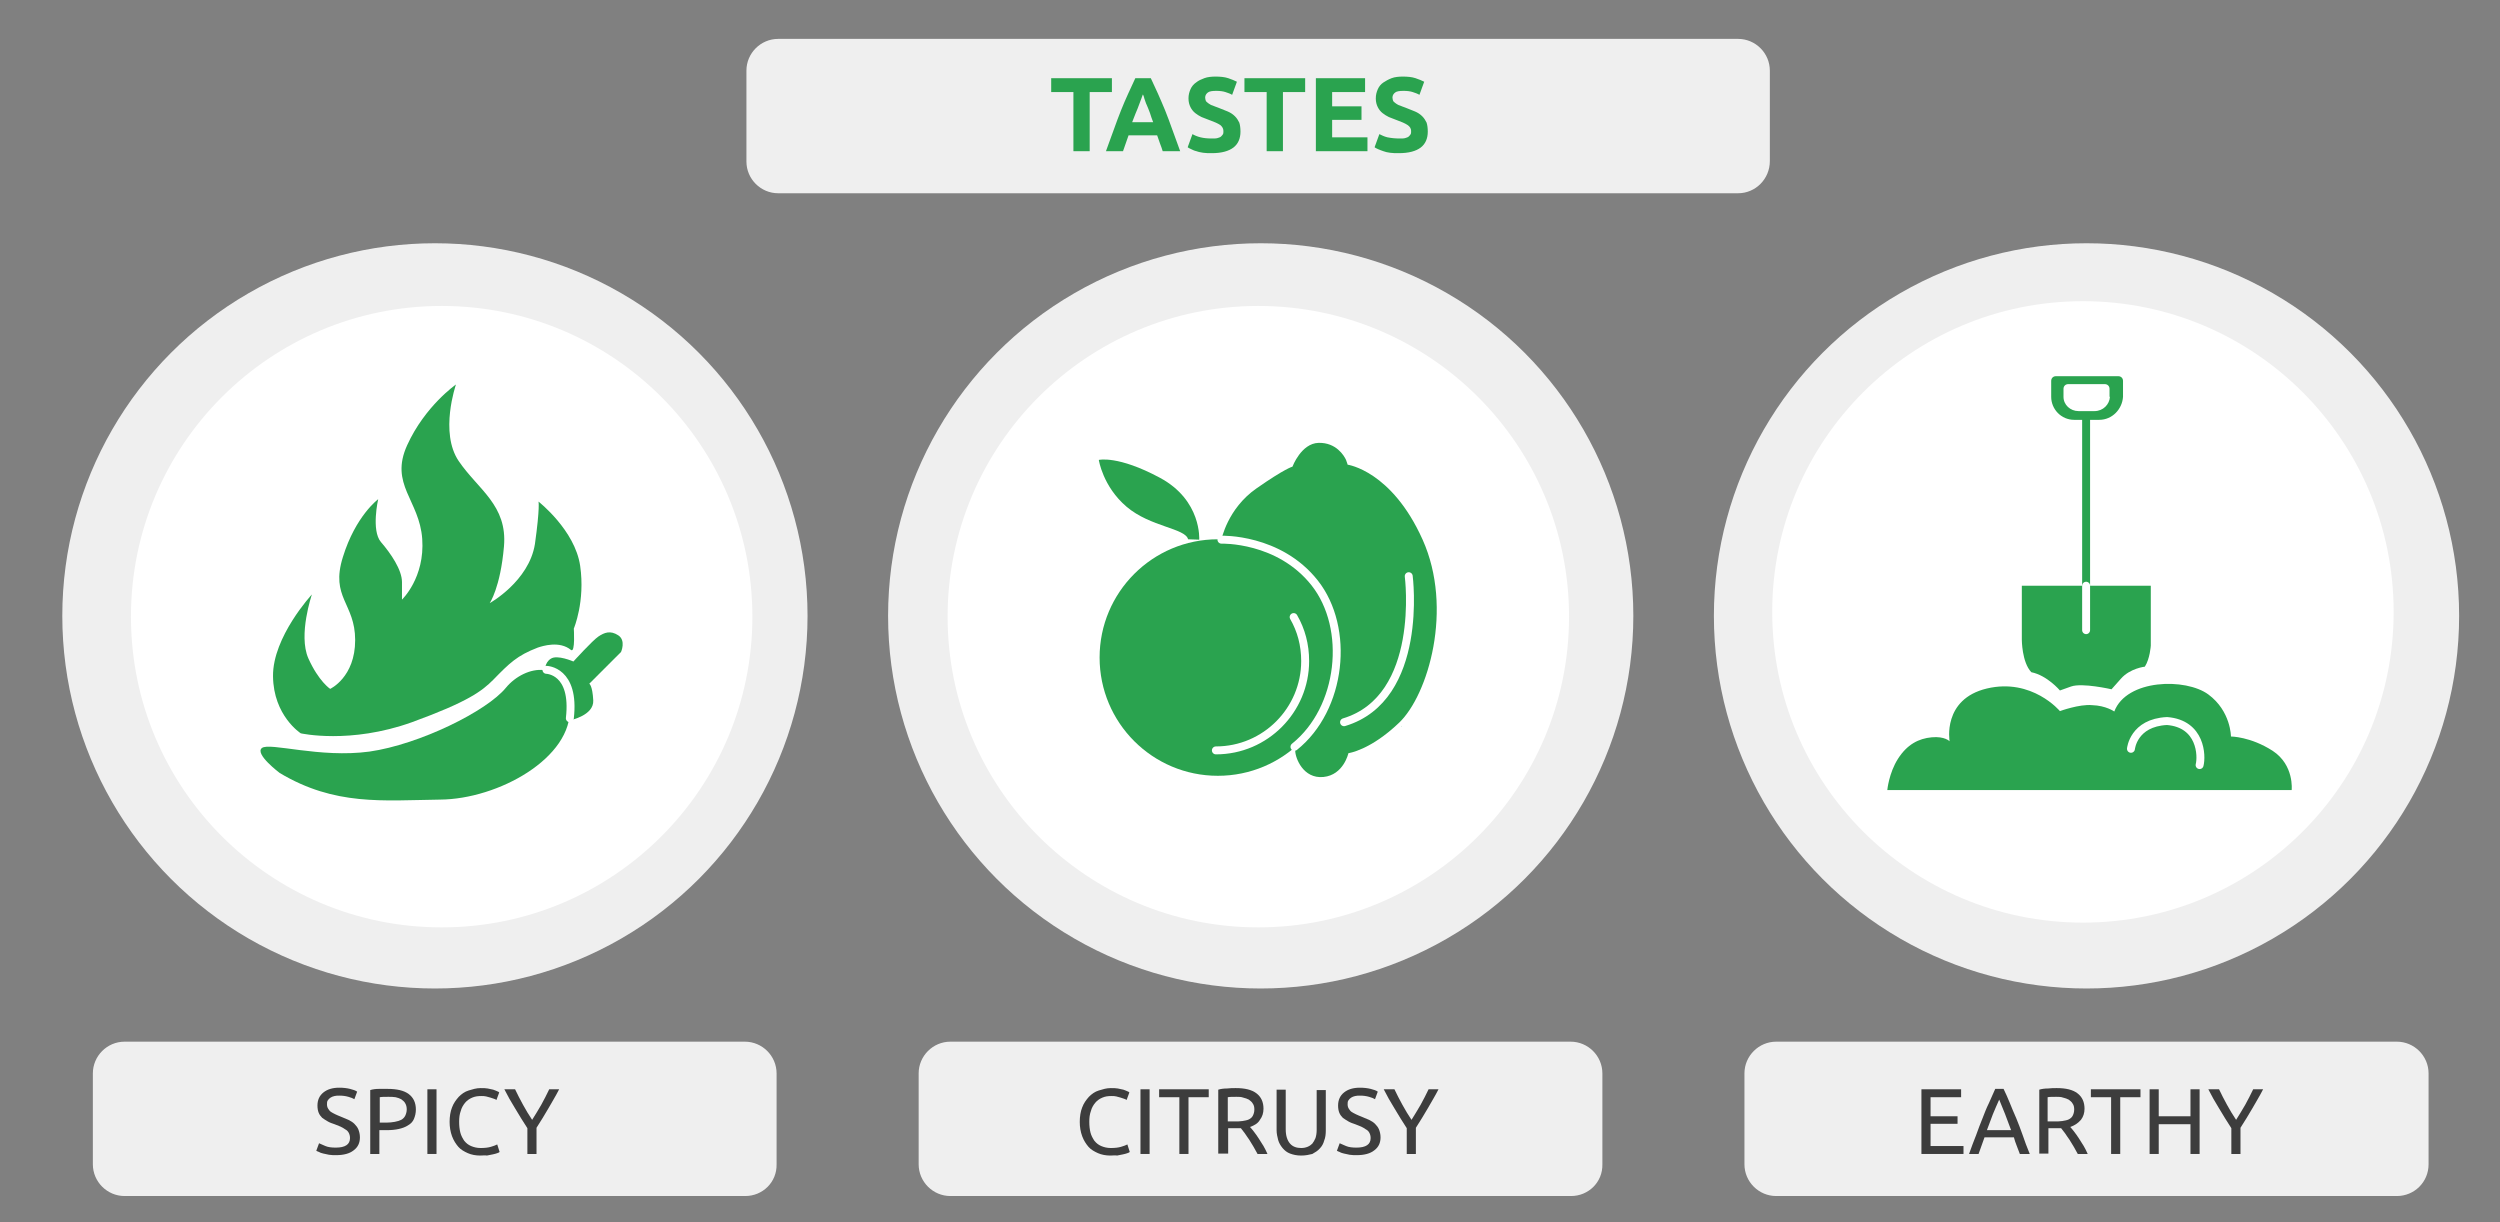 <?xml version="1.0" encoding="utf-8"?>
<!-- Generator: Adobe Illustrator 22.0.1, SVG Export Plug-In . SVG Version: 6.00 Build 0)  -->
<svg version="1.1" id="Слой_1" xmlns="http://www.w3.org/2000/svg" xmlns:xlink="http://www.w3.org/1999/xlink" x="0px" y="0px"
	 viewBox="0 0 630 308" style="enable-background:new 0 0 630 308;" xml:space="preserve">
<rect x="0" y="0" width="630" height="308" fill="#808080" stroke="none"/>
<style type="text/css">
	.st0{fill:#EFEFEF;}
	.st1{fill:none;stroke:#EFEFEF;stroke-width:2;stroke-linecap:round;stroke-linejoin:round;stroke-miterlimit:10;}
	.st2{fill:#2AA34F;}
	.st3{fill:#FFFFFF;}
	.st4{fill:#FFD335;}
	.st5{fill:#545454;}
	.st6{fill:none;stroke:#545454;stroke-width:2;stroke-linecap:round;stroke-linejoin:round;stroke-miterlimit:10;}
	.st7{fill:none;stroke:#2AA34F;stroke-width:2;stroke-linecap:round;stroke-linejoin:round;stroke-miterlimit:10;}
	.st8{fill:none;stroke:#3D3D3D;stroke-linecap:round;stroke-linejoin:round;stroke-miterlimit:10;}
	.st9{fill:#3D3D3D;}
	.st10{clip-path:url(#SVGID_2_);fill:#7CBC4A;}
	.st11{clip-path:url(#SVGID_4_);fill:#7CBC4A;}
	.st12{fill:none;}
	.st13{clip-path:url(#SVGID_6_);fill:#38A23C;}
	.st14{fill:#7CBC4A;}
	.st15{clip-path:url(#SVGID_8_);fill:#2AA34F;}
	.st16{clip-path:url(#SVGID_10_);fill:#FFD335;}
	.st17{clip-path:url(#SVGID_12_);fill:#FF5E1F;}
	.st18{clip-path:url(#SVGID_14_);fill:#E53838;}
	.st19{fill:none;stroke:#38A23C;stroke-linecap:round;stroke-linejoin:round;stroke-dasharray:8,8;}
	.st20{fill:none;stroke:#FFFFFF;stroke-width:2;stroke-linecap:round;stroke-linejoin:round;stroke-miterlimit:10;}
	.st21{fill:none;stroke:#FFFFFF;stroke-width:2;stroke-linecap:round;stroke-linejoin:round;}
	.st22{fill:none;stroke:#2AA34F;stroke-width:2;stroke-linecap:round;stroke-linejoin:round;}
	.st23{clip-path:url(#SVGID_16_);fill:#2AA34F;}
	.st24{clip-path:url(#SVGID_18_);fill:#FFD335;}
	.st25{clip-path:url(#SVGID_20_);fill:#FF5E1F;}
	.st26{fill:#044739;}
	.st27{fill:#054739;}
	.st28{fill:#FEFEFE;}
	.st29{fill:#221205;}
	.st30{fill:#FDFDFD;}
	.st31{fill:#76CC27;}
	.st32{clip-path:url(#SVGID_28_);fill:#7CBC4A;}
	.st33{clip-path:url(#SVGID_30_);fill:#7CBC4A;}
	.st34{clip-path:url(#SVGID_32_);fill:#38A23C;}
	.st35{clip-path:url(#SVGID_34_);fill:#2AA34F;}
	.st36{clip-path:url(#SVGID_36_);fill:#FFD335;}
	.st37{clip-path:url(#SVGID_38_);fill:#FF5E1F;}
	.st38{clip-path:url(#SVGID_40_);fill:#E53838;}
	.st39{clip-path:url(#SVGID_42_);fill:#2AA34F;}
	.st40{clip-path:url(#SVGID_44_);fill:#FFD335;}
	.st41{clip-path:url(#SVGID_46_);fill:#FF5E1F;}
	.st42{clip-path:url(#SVGID_52_);fill:#7CBC4A;}
	.st43{clip-path:url(#SVGID_54_);fill:#7CBC4A;}
	.st44{clip-path:url(#SVGID_56_);fill:#38A23C;}
	.st45{clip-path:url(#SVGID_58_);fill:#2AA34F;}
	.st46{clip-path:url(#SVGID_60_);fill:#FFD335;}
	.st47{clip-path:url(#SVGID_62_);fill:#FF5E1F;}
	.st48{clip-path:url(#SVGID_64_);fill:#E53838;}
	.st49{clip-path:url(#SVGID_66_);fill:#2AA34F;}
	.st50{clip-path:url(#SVGID_68_);fill:#FFD335;}
	.st51{clip-path:url(#SVGID_70_);fill:#FF5E1F;}
	.st52{fill:#DD662E;}
</style>
<g>
	<path class="st0" d="M438,48.7H196.1c-4.4,0-8-3.6-8-8V17.8c0-4.4,3.6-8,8-8H438c4.4,0,8,3.6,8,8v22.8
		C446,45.1,442.4,48.7,438,48.7z"/>
	<g>
		<path class="st2" d="M280.2,19.7v3.5h-5.6v14.9h-4.1V23.2h-5.6v-3.5H280.2z"/>
		<path class="st2" d="M293,38.1c-0.2-0.6-0.4-1.3-0.7-2c-0.2-0.7-0.5-1.3-0.7-2h-7.2c-0.2,0.7-0.5,1.3-0.7,2
			c-0.2,0.7-0.5,1.3-0.7,2h-4.3c0.7-2,1.4-3.8,2-5.5c0.6-1.7,1.2-3.3,1.8-4.8c0.6-1.5,1.2-2.9,1.8-4.2c0.6-1.3,1.2-2.6,1.8-3.9h3.9
			c0.6,1.3,1.2,2.6,1.8,3.9c0.6,1.3,1.2,2.8,1.8,4.2c0.6,1.5,1.2,3.1,1.8,4.8s1.3,3.5,2,5.5H293z M288,23.8
			c-0.1,0.3-0.2,0.6-0.4,1.1c-0.2,0.5-0.4,1-0.6,1.6c-0.2,0.6-0.5,1.3-0.8,2s-0.6,1.5-0.9,2.3h5.3c-0.3-0.8-0.6-1.6-0.8-2.3
			c-0.3-0.7-0.5-1.4-0.8-2s-0.4-1.1-0.6-1.6C288.3,24.5,288.2,24.1,288,23.8z"/>
		<path class="st2" d="M305.4,34.9c0.6,0,1.1,0,1.4-0.1s0.7-0.2,0.9-0.4c0.2-0.2,0.4-0.4,0.5-0.6c0.1-0.2,0.1-0.5,0.1-0.8
			c0-0.6-0.3-1.1-0.8-1.5c-0.6-0.4-1.5-0.8-2.9-1.3c-0.6-0.2-1.2-0.5-1.8-0.7c-0.6-0.3-1.1-0.6-1.6-1c-0.5-0.4-0.9-0.9-1.2-1.5
			c-0.3-0.6-0.5-1.3-0.5-2.2s0.2-1.6,0.5-2.3c0.3-0.7,0.8-1.3,1.4-1.7c0.6-0.5,1.3-0.8,2.1-1.1c0.8-0.3,1.8-0.4,2.8-0.4
			c1.2,0,2.3,0.1,3.2,0.4c0.9,0.3,1.6,0.6,2.2,0.9l-1.2,3.3c-0.5-0.3-1.1-0.5-1.7-0.7c-0.6-0.2-1.4-0.3-2.3-0.3
			c-1,0-1.7,0.1-2.1,0.4c-0.4,0.3-0.7,0.7-0.7,1.3c0,0.3,0.1,0.6,0.2,0.9c0.2,0.2,0.4,0.4,0.7,0.6c0.3,0.2,0.6,0.4,1,0.5
			c0.4,0.2,0.8,0.3,1.3,0.5c1,0.4,1.8,0.7,2.5,1s1.3,0.7,1.8,1.2c0.5,0.5,0.8,1,1.1,1.6c0.2,0.6,0.3,1.4,0.3,2.3
			c0,1.7-0.6,3.1-1.8,4s-3,1.4-5.4,1.4c-0.8,0-1.6,0-2.2-0.1s-1.2-0.2-1.7-0.4c-0.5-0.1-0.9-0.3-1.3-0.5c-0.4-0.2-0.7-0.3-0.9-0.5
			l1.2-3.3c0.5,0.3,1.2,0.6,2,0.8S304.2,34.9,305.4,34.9z"/>
		<path class="st2" d="M328.9,19.7v3.5h-5.6v14.9h-4.1V23.2h-5.6v-3.5H328.9z"/>
		<path class="st2" d="M331.6,38.1V19.7H344v3.5h-8.3v3.6h7.4v3.4h-7.4v4.4h8.9v3.5H331.6z"/>
		<path class="st2" d="M352.7,34.9c0.6,0,1.1,0,1.4-0.1s0.7-0.2,0.9-0.4c0.2-0.2,0.4-0.4,0.5-0.6c0.1-0.2,0.1-0.5,0.1-0.8
			c0-0.6-0.3-1.1-0.9-1.5c-0.6-0.4-1.5-0.8-2.9-1.3c-0.6-0.2-1.2-0.5-1.8-0.7c-0.6-0.3-1.1-0.6-1.6-1c-0.5-0.4-0.9-0.9-1.2-1.5
			c-0.3-0.6-0.5-1.3-0.5-2.2s0.2-1.6,0.5-2.3c0.3-0.7,0.8-1.3,1.4-1.7s1.3-0.8,2.1-1.1c0.8-0.3,1.8-0.4,2.8-0.4
			c1.2,0,2.3,0.1,3.2,0.4c0.9,0.3,1.6,0.6,2.2,0.9l-1.2,3.3c-0.5-0.3-1.1-0.5-1.7-0.7c-0.6-0.2-1.4-0.3-2.3-0.3
			c-1,0-1.7,0.1-2.1,0.4s-0.7,0.7-0.7,1.3c0,0.3,0.1,0.6,0.2,0.9c0.2,0.2,0.4,0.4,0.7,0.6c0.3,0.2,0.6,0.4,1,0.5
			c0.4,0.2,0.8,0.3,1.3,0.5c1,0.4,1.8,0.7,2.5,1s1.3,0.7,1.8,1.2c0.5,0.5,0.8,1,1.1,1.6c0.2,0.6,0.3,1.4,0.3,2.3
			c0,1.7-0.6,3.1-1.8,4s-3,1.4-5.5,1.4c-0.8,0-1.6,0-2.2-0.1c-0.7-0.1-1.2-0.2-1.7-0.4s-0.9-0.3-1.3-0.5s-0.7-0.3-0.9-0.5l1.2-3.3
			c0.6,0.3,1.2,0.6,2,0.8C350.6,34.8,351.6,34.9,352.7,34.9z"/>
	</g>
</g>
<path class="st0" d="M187.8,301.4H31.4c-4.4,0-8-3.6-8-8v-22.9c0-4.4,3.6-8,8-8h156.3c4.4,0,8,3.6,8,8v22.9
	C195.8,297.9,192.2,301.4,187.8,301.4z"/>
<circle class="st0" cx="109.6" cy="155.2" r="93.9"/>
<circle class="st3" cx="111.3" cy="155.4" r="78.3"/>
<g>
	<path class="st9" d="M84.6,289.2c2.4,0,3.6-0.8,3.6-2.4c0-0.5-0.1-0.9-0.3-1.3c-0.2-0.4-0.5-0.7-0.9-0.9c-0.4-0.3-0.8-0.5-1.2-0.7
		c-0.5-0.2-1-0.4-1.5-0.6c-0.6-0.2-1.2-0.4-1.7-0.7c-0.5-0.3-1-0.6-1.4-0.9c-0.4-0.4-0.7-0.8-0.9-1.3c-0.2-0.5-0.3-1.1-0.3-1.8
		c0-1.4,0.5-2.5,1.5-3.3c1-0.8,2.3-1.2,4-1.2c1,0,1.9,0.1,2.7,0.3s1.4,0.4,1.8,0.7l-0.7,1.9c-0.3-0.2-0.8-0.4-1.5-0.6
		c-0.7-0.2-1.4-0.3-2.3-0.3c-0.4,0-0.8,0-1.2,0.1c-0.4,0.1-0.7,0.2-1,0.4c-0.3,0.2-0.5,0.4-0.7,0.7c-0.2,0.3-0.2,0.6-0.2,1
		c0,0.4,0.1,0.8,0.3,1.1c0.2,0.3,0.4,0.6,0.7,0.8c0.3,0.2,0.7,0.4,1.1,0.6c0.4,0.2,0.9,0.4,1.4,0.6c0.7,0.3,1.4,0.6,1.9,0.8
		c0.6,0.3,1.1,0.6,1.5,1c0.4,0.4,0.8,0.9,1,1.4c0.2,0.5,0.4,1.2,0.4,2c0,1.4-0.5,2.5-1.6,3.3c-1,0.8-2.5,1.2-4.4,1.2
		c-0.6,0-1.2,0-1.8-0.1c-0.5-0.1-1-0.2-1.4-0.3c-0.4-0.1-0.8-0.2-1.1-0.4c-0.3-0.1-0.5-0.2-0.7-0.3l0.7-1.9c0.4,0.2,0.9,0.4,1.6,0.7
		C82.7,289.1,83.6,289.2,84.6,289.2z"/>
	<path class="st9" d="M97.7,274.4c2.3,0,4.1,0.4,5.3,1.3c1.2,0.9,1.8,2.2,1.8,3.9c0,0.9-0.2,1.7-0.5,2.4c-0.3,0.7-0.8,1.2-1.5,1.6
		c-0.6,0.4-1.4,0.7-2.3,0.9c-0.9,0.2-1.9,0.3-3.1,0.3h-1.8v6h-2.3v-16.1c0.6-0.2,1.4-0.3,2.2-0.3C96.3,274.4,97,274.4,97.7,274.4z
		 M97.9,276.4c-1,0-1.7,0-2.2,0.1v6.4h1.7c0.8,0,1.5-0.1,2.1-0.2c0.6-0.1,1.2-0.3,1.6-0.5s0.8-0.6,1-1c0.2-0.4,0.4-1,0.4-1.6
		c0-0.6-0.1-1.1-0.4-1.6c-0.2-0.4-0.6-0.7-1-1c-0.4-0.2-0.9-0.4-1.4-0.5C99.1,276.4,98.5,276.4,97.9,276.4z"/>
	<path class="st9" d="M107.7,274.5h2.3v16.3h-2.3V274.5z"/>
	<path class="st9" d="M121,291.2c-1.1,0-2.2-0.2-3.1-0.6s-1.8-0.9-2.4-1.6s-1.2-1.6-1.6-2.7c-0.4-1.1-0.6-2.3-0.6-3.6
		s0.2-2.6,0.6-3.6c0.4-1.1,1-1.9,1.7-2.7c0.7-0.7,1.5-1.3,2.5-1.6s1.9-0.6,3-0.6c0.7,0,1.3,0,1.8,0.1c0.5,0.1,1,0.2,1.4,0.3
		c0.4,0.1,0.7,0.3,1,0.4c0.3,0.1,0.4,0.2,0.5,0.3l-0.7,1.9c-0.1-0.1-0.3-0.2-0.6-0.3c-0.3-0.1-0.6-0.2-0.9-0.3
		c-0.3-0.1-0.7-0.2-1.1-0.3c-0.4-0.1-0.8-0.1-1.2-0.1c-0.9,0-1.6,0.1-2.3,0.4c-0.7,0.3-1.3,0.7-1.8,1.3c-0.5,0.6-0.9,1.3-1.1,2.1
		c-0.3,0.8-0.4,1.7-0.4,2.7c0,1,0.1,1.9,0.3,2.7c0.2,0.8,0.6,1.5,1,2.1c0.5,0.6,1,1,1.7,1.3c0.7,0.3,1.5,0.5,2.4,0.5
		c1.1,0,1.9-0.1,2.6-0.3c0.7-0.2,1.2-0.4,1.6-0.6l0.6,1.9c-0.1,0.1-0.3,0.2-0.6,0.3c-0.3,0.1-0.6,0.2-1.1,0.3
		c-0.4,0.1-0.9,0.2-1.5,0.3C122.3,291.1,121.7,291.2,121,291.2z"/>
	<path class="st9" d="M132.9,290.8v-6.5c-1.1-1.7-2.1-3.3-3.1-5c-1-1.6-1.9-3.2-2.7-4.8h2.7c0.6,1.3,1.3,2.6,2,3.9
		c0.7,1.3,1.5,2.6,2.3,3.8c0.8-1.2,1.5-2.5,2.3-3.8c0.7-1.3,1.4-2.6,2-3.9h2.5c-0.8,1.6-1.8,3.2-2.7,4.8s-2,3.3-3,4.9v6.6H132.9z"/>
</g>
<path class="st0" d="M395.9,301.4H239.5c-4.4,0-8-3.6-8-8v-22.9c0-4.4,3.6-8,8-8h156.3c4.4,0,8,3.6,8,8v22.9
	C403.9,297.9,400.3,301.4,395.9,301.4z"/>
<g>
	<path class="st9" d="M279.8,291.2c-1.1,0-2.2-0.2-3.1-0.6s-1.8-0.9-2.4-1.6s-1.2-1.6-1.6-2.7c-0.4-1.1-0.6-2.3-0.6-3.6
		s0.2-2.6,0.6-3.6c0.4-1.1,1-1.9,1.7-2.7c0.7-0.7,1.5-1.3,2.5-1.6s1.9-0.6,3-0.6c0.7,0,1.3,0,1.8,0.1c0.5,0.1,1,0.2,1.4,0.3
		c0.4,0.1,0.7,0.3,1,0.4c0.3,0.1,0.4,0.2,0.5,0.3l-0.7,1.9c-0.1-0.1-0.3-0.2-0.6-0.3c-0.3-0.1-0.6-0.2-0.9-0.3
		c-0.3-0.1-0.7-0.2-1.1-0.3c-0.4-0.1-0.8-0.1-1.2-0.1c-0.9,0-1.6,0.1-2.3,0.4c-0.7,0.3-1.3,0.7-1.8,1.3c-0.5,0.6-0.9,1.3-1.1,2.1
		c-0.3,0.8-0.4,1.7-0.4,2.7c0,1,0.1,1.9,0.3,2.7c0.2,0.8,0.6,1.5,1,2.1c0.5,0.6,1,1,1.7,1.3c0.7,0.3,1.5,0.5,2.4,0.5
		c1.1,0,1.9-0.1,2.6-0.3c0.7-0.2,1.2-0.4,1.6-0.6l0.6,1.9c-0.1,0.1-0.3,0.2-0.6,0.3c-0.3,0.1-0.6,0.2-1.1,0.3
		c-0.4,0.1-0.9,0.2-1.5,0.3C281.1,291.1,280.5,291.2,279.8,291.2z"/>
	<path class="st9" d="M287.4,274.5h2.3v16.3h-2.3V274.5z"/>
	<path class="st9" d="M304.6,274.5v2h-5.1v14.3h-2.3v-14.3h-5.1v-2H304.6z"/>
	<path class="st9" d="M315,284c0.3,0.3,0.6,0.7,1,1.2c0.4,0.5,0.8,1.1,1.2,1.7s0.8,1.3,1.2,1.9c0.4,0.7,0.7,1.3,1,2h-2.5
		c-0.3-0.6-0.7-1.2-1-1.8c-0.4-0.6-0.7-1.2-1.1-1.8c-0.4-0.6-0.8-1.1-1.1-1.6c-0.4-0.5-0.7-0.9-1-1.3c-0.2,0-0.4,0-0.6,0
		s-0.4,0-0.6,0h-2v6.4H307v-16.1c0.6-0.2,1.4-0.3,2.2-0.3c0.8-0.1,1.5-0.1,2.2-0.1c2.3,0,4,0.4,5.2,1.3c1.2,0.9,1.8,2.2,1.8,3.9
		c0,1.1-0.3,2-0.9,2.8C317,283.1,316.1,283.6,315,284z M311.6,276.4c-1,0-1.7,0-2.2,0.1v6.1h1.6c0.8,0,1.5,0,2.1-0.1
		c0.6-0.1,1.2-0.2,1.6-0.4s0.8-0.5,1-0.9s0.4-0.9,0.4-1.6c0-0.6-0.1-1.1-0.4-1.5c-0.2-0.4-0.6-0.7-1-1c-0.4-0.2-0.9-0.4-1.4-0.5
		C312.8,276.4,312.2,276.4,311.6,276.4z"/>
	<path class="st9" d="M327.9,291.2c-1.1,0-2-0.2-2.8-0.5c-0.8-0.3-1.4-0.8-1.9-1.4c-0.5-0.6-0.9-1.3-1.1-2c-0.2-0.8-0.4-1.6-0.4-2.5
		v-10.2h2.3v10c0,1.6,0.4,2.8,1.1,3.6s1.7,1.1,2.8,1.1c0.6,0,1.1-0.1,1.6-0.3c0.5-0.2,0.9-0.5,1.2-0.8c0.3-0.4,0.6-0.9,0.8-1.4
		c0.2-0.6,0.3-1.3,0.3-2.1v-10h2.3v10.2c0,0.9-0.1,1.8-0.4,2.5c-0.2,0.8-0.6,1.5-1.1,2c-0.5,0.6-1.2,1-1.9,1.4
		C329.9,291,329,291.2,327.9,291.2z"/>
	<path class="st9" d="M341.8,289.2c2.4,0,3.6-0.8,3.6-2.4c0-0.5-0.1-0.9-0.3-1.3c-0.2-0.4-0.5-0.7-0.9-0.9c-0.4-0.3-0.8-0.5-1.2-0.7
		c-0.5-0.2-1-0.4-1.5-0.6c-0.6-0.2-1.2-0.4-1.7-0.7c-0.5-0.3-1-0.6-1.4-0.9c-0.4-0.4-0.7-0.8-0.9-1.3c-0.2-0.5-0.3-1.1-0.3-1.8
		c0-1.4,0.5-2.5,1.5-3.3c1-0.8,2.3-1.2,4-1.2c1,0,1.9,0.1,2.7,0.3s1.4,0.4,1.8,0.7l-0.7,1.9c-0.3-0.2-0.8-0.4-1.5-0.6
		s-1.4-0.3-2.3-0.3c-0.4,0-0.8,0-1.2,0.1c-0.4,0.1-0.7,0.2-1,0.4c-0.3,0.2-0.5,0.4-0.7,0.7c-0.2,0.3-0.2,0.6-0.2,1
		c0,0.4,0.1,0.8,0.3,1.1c0.2,0.3,0.4,0.6,0.7,0.8c0.3,0.2,0.7,0.4,1.1,0.6c0.4,0.2,0.9,0.4,1.4,0.6c0.7,0.3,1.4,0.6,1.9,0.8
		c0.6,0.3,1.1,0.6,1.5,1c0.4,0.4,0.8,0.9,1,1.4c0.2,0.5,0.4,1.2,0.4,2c0,1.4-0.5,2.5-1.6,3.3c-1,0.8-2.5,1.2-4.4,1.2
		c-0.6,0-1.2,0-1.8-0.1c-0.5-0.1-1-0.2-1.4-0.3c-0.4-0.1-0.8-0.2-1.1-0.4c-0.3-0.1-0.5-0.2-0.7-0.3l0.7-1.9c0.4,0.2,0.9,0.4,1.6,0.7
		C339.9,289.1,340.8,289.2,341.8,289.2z"/>
	<path class="st9" d="M354.5,290.8v-6.5c-1.1-1.7-2.1-3.3-3.1-5c-1-1.6-1.9-3.2-2.7-4.8h2.7c0.6,1.3,1.3,2.6,2,3.9
		c0.7,1.3,1.5,2.6,2.3,3.8c0.8-1.2,1.5-2.5,2.3-3.8c0.7-1.3,1.4-2.6,2-3.9h2.5c-0.8,1.6-1.8,3.2-2.7,4.8s-2,3.3-3,4.9v6.6H354.5z"/>
</g>
<g>
	<circle class="st0" cx="317.7" cy="155.2" r="93.9"/>
	<circle class="st3" cx="317.1" cy="155.4" r="78.3"/>
	<g>
		<path class="st2" d="M353.2,182.9c0,0.1,0,0.1,0,0.2C353,183,353.2,183,353.2,182.9C353.2,182.9,353.2,182.9,353.2,182.9z"/>
	</g>
	<path class="st20" d="M311.9,127.2c0,0,7.3,4.8,13-0.3"/>
</g>
<path class="st0" d="M604,301.4H447.6c-4.4,0-8-3.6-8-8v-22.9c0-4.4,3.6-8,8-8H604c4.4,0,8,3.6,8,8v22.9
	C612,297.9,608.4,301.4,604,301.4z"/>
<g>
	<path class="st9" d="M484.2,290.8v-16.3h10v2h-7.7v4.8h6.8v1.9h-6.8v5.6h8.3v2H484.2z"/>
	<path class="st9" d="M509,290.8c-0.3-0.7-0.5-1.4-0.8-2.1s-0.5-1.4-0.7-2.1h-7.4l-1.5,4.2h-2.4c0.6-1.7,1.2-3.3,1.8-4.8
		c0.5-1.5,1.1-2.9,1.6-4.2c0.5-1.3,1-2.6,1.6-3.8c0.5-1.2,1.1-2.4,1.6-3.6h2.1c0.6,1.2,1.1,2.4,1.6,3.6s1,2.5,1.6,3.8
		c0.5,1.3,1.1,2.7,1.6,4.2c0.5,1.5,1.1,3.1,1.8,4.8H509z M506.8,284.8c-0.5-1.4-1-2.7-1.5-4s-1-2.5-1.5-3.7
		c-0.5,1.2-1.1,2.4-1.6,3.7s-1,2.6-1.5,4H506.8z"/>
	<path class="st9" d="M521.7,284c0.3,0.3,0.6,0.7,1,1.2c0.4,0.5,0.8,1.1,1.2,1.7s0.8,1.3,1.2,1.9c0.4,0.7,0.7,1.3,1,2h-2.5
		c-0.3-0.6-0.7-1.2-1-1.8c-0.4-0.6-0.7-1.2-1.1-1.8c-0.4-0.6-0.8-1.1-1.1-1.6c-0.4-0.5-0.7-0.9-1-1.3c-0.2,0-0.4,0-0.6,0
		s-0.4,0-0.6,0h-2v6.4h-2.3v-16.1c0.6-0.2,1.4-0.3,2.2-0.3c0.8-0.1,1.5-0.1,2.2-0.1c2.3,0,4,0.4,5.2,1.3c1.2,0.9,1.8,2.2,1.8,3.9
		c0,1.1-0.3,2-0.9,2.8C523.6,283.1,522.8,283.6,521.7,284z M518.2,276.4c-1,0-1.7,0-2.2,0.1v6.1h1.6c0.8,0,1.5,0,2.1-0.1
		c0.6-0.1,1.2-0.2,1.6-0.4s0.8-0.5,1-0.9s0.4-0.9,0.4-1.6c0-0.6-0.1-1.1-0.4-1.5c-0.2-0.4-0.6-0.7-1-1c-0.4-0.2-0.9-0.4-1.4-0.5
		C519.4,276.4,518.8,276.4,518.2,276.4z"/>
	<path class="st9" d="M539.4,274.5v2h-5.1v14.3H532v-14.3h-5.1v-2H539.4z"/>
	<path class="st9" d="M552,274.5h2.3v16.3H552v-7.5h-8v7.5h-2.3v-16.3h2.3v6.8h8V274.5z"/>
	<path class="st9" d="M562.3,290.8v-6.5c-1.1-1.7-2.1-3.3-3.1-5c-1-1.6-1.9-3.2-2.7-4.8h2.7c0.6,1.3,1.3,2.6,2,3.9
		c0.7,1.3,1.5,2.6,2.3,3.8c0.8-1.2,1.5-2.5,2.3-3.8c0.7-1.3,1.4-2.6,2-3.9h2.5c-0.8,1.6-1.8,3.2-2.7,4.8s-2,3.3-3,4.9v6.6H562.3z"/>
</g>
<g>
	<circle class="st0" cx="525.8" cy="155.2" r="93.9"/>
	<circle class="st3" cx="524.9" cy="154.2" r="78.3"/>
	<line class="st21" x1="526.4" y1="140.6" x2="527.3" y2="193.4"/>
	<path class="st21" d="M508.6,158c0,0,10.1,0.8,10.8,8.8c0.6,8-7.8,11.6-7.8,11.6"/>
	<path class="st21" d="M511.9,136.5c3.8-2.4,8.8,0.1,9,4.1c0.2,4-2.4,5.8-2.4,5.8"/>
	<path class="st21" d="M544.9,157.2c0,0-10.1,1.2-10.5,9.1c-0.4,8,8.2,11.3,8.2,11.3"/>
	<g>
		<path class="st20" d="M469.6,125.6c0,0-2.8,5.2,1.7,10.1c4.5,4.8,16.9,7.9,16.9,7.9"/>
	</g>
</g>
<path class="st2" d="M518.1,94.8c-0.7,0-1.2,0.5-1.2,1.2v4c0,3.1,2.5,5.8,5.8,5.8h6.3c3.3,0,5.8-2.7,6-5.8v-4c0-0.7-0.5-1.2-1.2-1.2
	H518.1z M531.7,100c-0.1,1.9-1.7,3.6-3.9,3.6h-4c-2.1,0-3.8-1.6-3.8-3.6v-2c0-0.7,0.5-1.2,1.2-1.2h9.2c0.7,0,1.2,0.5,1.2,1.2V100z"
	/>
<line class="st7" x1="525.7" y1="105.1" x2="525.7" y2="158.5"/>
<path class="st2" d="M519.1,174c0,0,0,0,2.8-1s10.2,0.7,10.2,0.7s0,0,2.4-2.7c2.3-2.6,6-3,6-3c1.3-2,1.5-5.3,1.5-5.3v-15.1h-32.5
	v13.6c0,0,0,5.7,2.4,8.2C515.9,170.2,519.1,174,519.1,174z"/>
<path class="st2" d="M532.8,179.3c3.1-8.2,18-8.5,23.7-4.3c5.7,4.2,5.7,10.6,5.7,10.6s4.9,0,10.5,3.6c5.5,3.6,4.8,9.9,4.8,9.9H475.6
	c0,0,0.4-4.3,2.7-7.9s5.2-5.1,8.5-5.4c3.3-0.3,4.5,1,4.5,1s-1.9-10.6,9.4-13.3c11.4-2.7,18.4,5.7,18.4,5.7s4.9-1.8,8.1-1.5
	C530.7,177.8,532.8,179.3,532.8,179.3z"/>
<path class="st21" d="M537,188.7c0,0,0.6-6.6,9.1-7c8.6,0.7,8.8,8.8,8.2,11.1"/>
<line class="st21" x1="525.7" y1="147.6" x2="525.7" y2="158.8"/>
<path class="st2" d="M70.5,194.8c0,0-6.4-4.8-4.5-6.3s14.6,2.6,27.1,0.9c12.6-1.8,29.6-10.2,34.4-16.1c4.8-5.8,15.3-7.7,16.1,5
	c0.7,12.7-18.1,23.1-32.7,23.2C96.4,201.7,84.4,203.1,70.5,194.8z"/>
<path class="st2" d="M143.7,181.5c0,0,6-1.2,5.8-5s-1-4.2-1-4.2l8-8c0,0,1.3-2.9-0.7-4.2c-2-1.3-3.5-0.7-5,0.3s-6.3,6.3-6.3,6.3
	s-4.1-1.8-5.7-0.7c-1.6,1-1.5,3.1-1.5,3.1S144.5,168.8,143.7,181.5z"/>
<path class="st2" d="M143.9,163.8c-2.9-2.4-7.2-1-8.4-0.6c-5.2,2-7.1,3.9-11.2,8.1c-2.8,2.8-6.2,5.5-20.5,10.7
	c-15.6,5.6-28,2.8-28,2.8s-6.9-4.4-7-14.4c-0.1-9.9,9.8-20.6,9.8-20.6s-3.5,10.2-0.9,16.1c2.6,5.8,5.5,7.7,5.5,7.7s6.3-2.9,6.3-12.3
	c0-9.3-6.3-10.7-3.1-20.9c3.2-10.4,8.9-14.6,8.9-14.6s-1.8,7.9,0.7,10.8c2.5,2.9,5.3,7,5.3,10.1s0,4.4,0,4.4s5.8-5.5,5.1-15.3
	c-0.7-9.8-8.3-13.7-3.8-23.6c4.5-9.9,12.3-15.3,12.3-15.3s-4.2,12.1,0.7,19.3s12.3,11.1,11.4,21.5c-0.9,10.4-3.6,14.3-3.6,14.3
	s9.9-5.5,11.4-14.9c1.3-9.3,0.9-10.7,0.9-10.7s9.2,7.2,10.5,16.2c1.3,9-1.6,15.8-1.6,15.8S145,164.6,143.9,163.8z"/>
<path class="st21" d="M137.7,168.8c0,0,7.3,0.1,5.9,12.2"/>
<path class="st2" d="M302.2,136c0,0,0.7-9.9-9.9-15.6s-15.4-4.5-15.4-4.5s1,6.7,7,11.8c6,5.1,14.8,5.4,15.5,8.2"/>
<path class="st2" d="M307.8,136c0,0,1.5-7.8,8.8-12.9c7.3-5.1,9.1-5.5,9.1-5.5s2.2-5.9,6.6-6c4.4-0.1,6.4,3.2,6.9,4.3
	c0.4,1.1,0.4,1.2,0.4,1.2s11.1,1.5,18.9,18.9s1.4,39.1-5.9,46.1c-7.3,7-12.8,7.7-12.8,7.7s-1.2,5.5-6.3,6c-5.1,0.5-7.1-4.8-7.1-6.6"
	/>
<path class="st21" d="M355,145.2c0,0,4,30.7-16.3,36.8"/>
<circle class="st2" cx="306.9" cy="165.7" r="29.8"/>
<path class="st21" d="M326,155.5c1.9,3.3,2.9,7,2.9,11.1c0,12.3-10,22.5-22.5,22.5"/>
<path class="st21" d="M307.8,136c0,0,14.5-0.5,23.5,10.9s6.9,31.7-5.1,41.3"/>
</svg>
